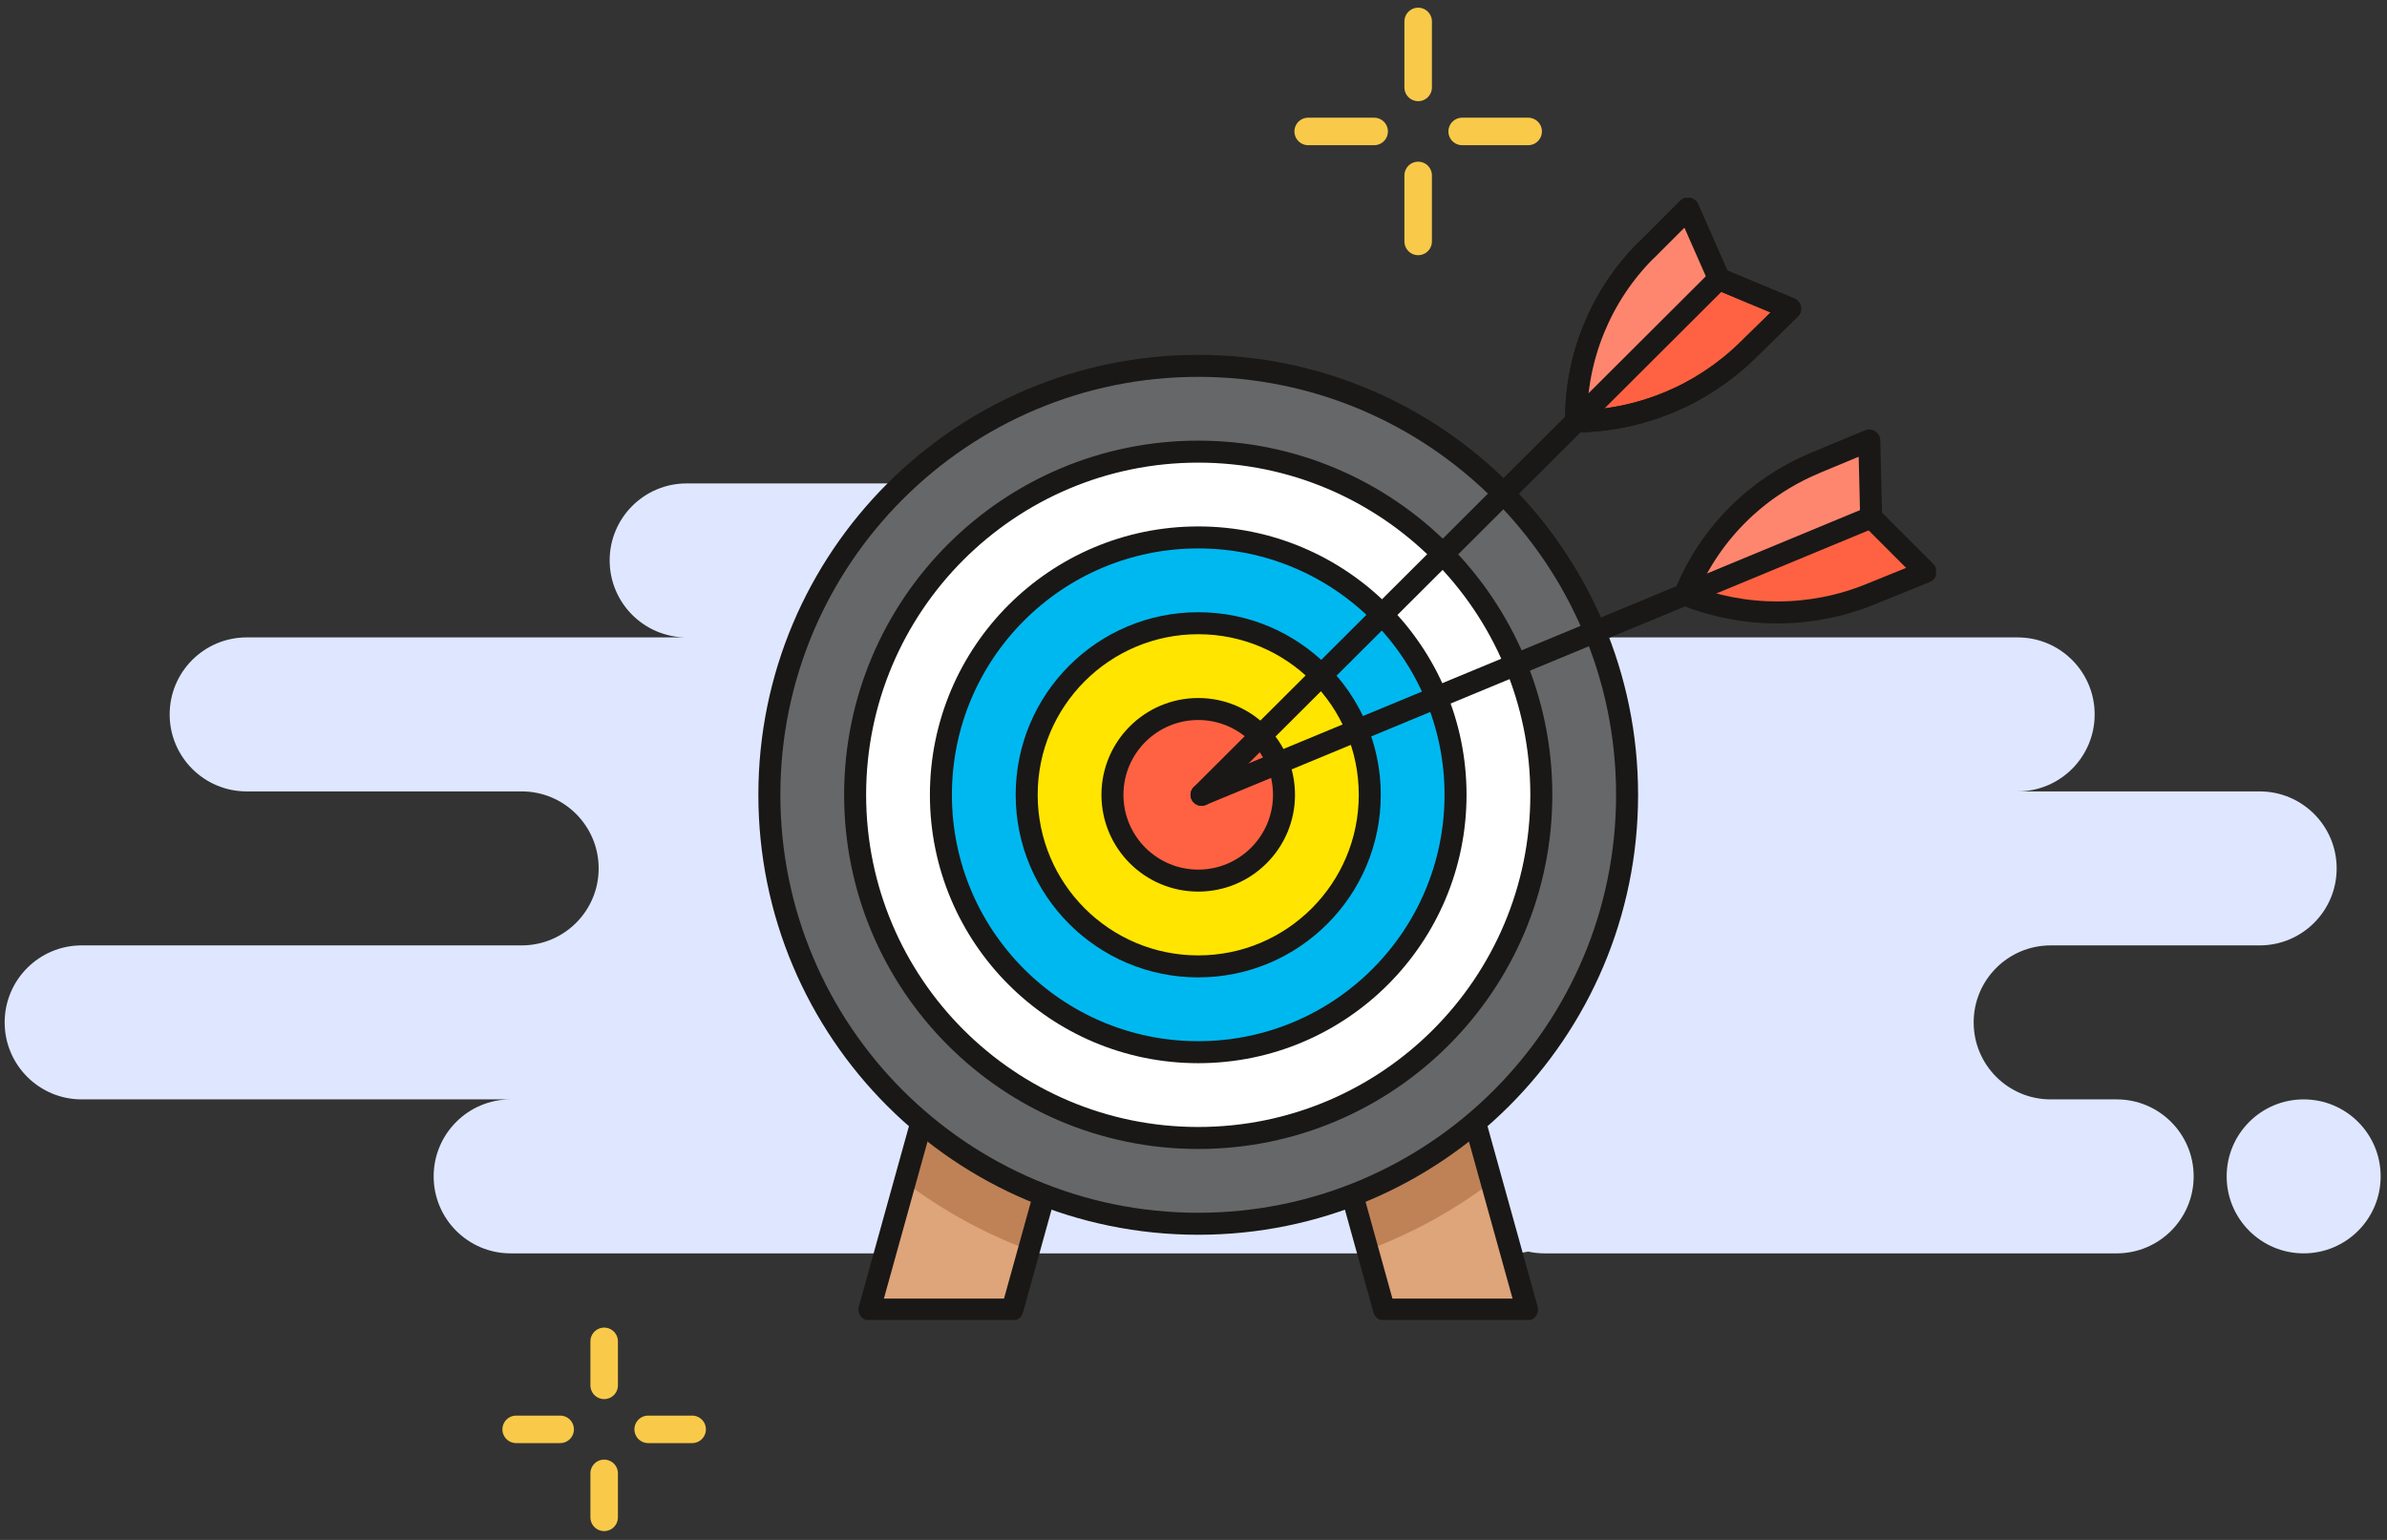 <svg width="217" height="140" viewBox="0 0 217 140" fill="none" xmlns="http://www.w3.org/2000/svg">
<rect x="0" y="0" width="217" height="140" fill="#333333" stroke="none"/>
<path fill-rule="evenodd" clip-rule="evenodd" d="M46.424 113.949H137.424C137.938 113.949 138.44 113.894 138.924 113.788C139.407 113.894 139.909 113.949 140.424 113.949H192.424C196.29 113.949 199.424 110.815 199.424 106.949C199.424 103.083 196.29 99.95 192.424 99.95H186.424C182.558 99.95 179.424 96.816 179.424 92.95C179.424 89.084 182.558 85.95 186.424 85.95H205.424C209.29 85.95 212.424 82.816 212.424 78.95C212.424 75.084 209.29 71.95 205.424 71.95H183.424C187.29 71.95 190.424 68.816 190.424 64.95C190.424 61.084 187.29 57.95 183.424 57.95H119.424C123.29 57.95 126.424 54.816 126.424 50.95C126.424 47.084 123.29 43.95 119.424 43.95H62.424C58.558 43.95 55.424 47.084 55.424 50.95C55.424 54.816 58.558 57.95 62.424 57.95H22.424C18.558 57.95 15.424 61.084 15.424 64.95C15.424 68.816 18.558 71.95 22.424 71.95H47.424C51.29 71.95 54.424 75.084 54.424 78.95C54.424 82.816 51.29 85.95 47.424 85.95H7.424C3.558 85.95 0.424 89.084 0.424 92.95C0.424 96.816 3.558 99.95 7.424 99.95H46.424C42.558 99.95 39.424 103.083 39.424 106.949C39.424 110.815 42.558 113.949 46.424 113.949ZM209.424 113.949C213.29 113.949 216.424 110.815 216.424 106.949C216.424 103.083 213.29 99.95 209.424 99.95C205.558 99.95 202.424 103.083 202.424 106.949C202.424 110.815 205.558 113.949 209.424 113.949Z" fill="#DEE7FF"/>
<path d="M128.924 1.949V7.949" stroke="#F9CA49" stroke-width="2.5" stroke-linecap="round" stroke-linejoin="round"/>
<path d="M128.924 15.95V21.95" stroke="#F9CA49" stroke-width="2.5" stroke-linecap="round" stroke-linejoin="round"/>
<path d="M118.924 11.95H124.924" stroke="#F9CA49" stroke-width="2.5" stroke-linecap="round" stroke-linejoin="round"/>
<path d="M132.924 11.95H138.924" stroke="#F9CA49" stroke-width="2.5" stroke-linecap="round" stroke-linejoin="round"/>
<path d="M54.924 121.949V125.949" stroke="#F9CA49" stroke-width="2.5" stroke-linecap="round" stroke-linejoin="round"/>
<path d="M54.924 133.949V137.949" stroke="#F9CA49" stroke-width="2.5" stroke-linecap="round" stroke-linejoin="round"/>
<path d="M46.924 129.949H50.924" stroke="#F9CA49" stroke-width="2.5" stroke-linecap="round" stroke-linejoin="round"/>
<path d="M58.924 129.949H62.924" stroke="#F9CA49" stroke-width="2.5" stroke-linecap="round" stroke-linejoin="round"/>
<g clip-path="url(#clip0_90_1058)">
<path d="M92.035 119.058H79.039L85.537 95.659H98.533L92.035 119.058Z" fill="#DEA47A"/>
<path d="M85.537 95.659H98.533L93.541 113.651C89.454 112.125 85.669 110.034 82.26 107.453L85.537 95.659Z" fill="#BF8256"/>
<path d="M125.824 119.058H138.82L132.322 95.659H119.326L125.824 119.058Z" fill="#DEA47A"/>
<path d="M132.322 95.659H119.326L124.318 113.651C128.405 112.125 132.191 110.034 135.6 107.453L132.322 95.659Z" fill="#BF8256"/>
<path d="M92.035 119.058H79.039L85.537 95.659H98.533L92.035 119.058Z" stroke="#191816" stroke-width="2" stroke-linecap="round" stroke-linejoin="round"/>
<path d="M125.824 119.058H138.82L132.322 95.659H119.326L125.824 119.058Z" stroke="#191816" stroke-width="2" stroke-linecap="round" stroke-linejoin="round"/>
<path d="M108.93 111.258C130.462 111.258 147.917 93.798 147.917 72.259C147.917 50.721 130.462 33.261 108.93 33.261C87.397 33.261 69.942 50.721 69.942 72.259C69.942 93.798 87.397 111.258 108.93 111.258Z" fill="#656769" stroke="#191816" stroke-width="2" stroke-linecap="round" stroke-linejoin="round"/>
<path d="M108.93 103.459C126.155 103.459 140.12 89.49 140.12 72.259C140.12 55.029 126.155 41.06 108.93 41.06C91.704 41.06 77.739 55.029 77.739 72.259C77.739 89.49 91.704 103.459 108.93 103.459Z" fill="white" stroke="#191816" stroke-width="2" stroke-linecap="round" stroke-linejoin="round"/>
<path d="M108.93 95.659C121.849 95.659 132.322 85.183 132.322 72.259C132.322 59.336 121.849 48.86 108.93 48.86C96.01 48.86 85.537 59.336 85.537 72.259C85.537 85.183 96.01 95.659 108.93 95.659Z" fill="#00B8F0" stroke="#191816" stroke-width="2" stroke-linecap="round" stroke-linejoin="round"/>
<path d="M108.93 87.859C117.543 87.859 124.525 80.875 124.525 72.259C124.525 63.644 117.543 56.66 108.93 56.66C100.317 56.66 93.335 63.644 93.335 72.259C93.335 80.875 100.317 87.859 108.93 87.859Z" fill="#FFE500" stroke="#191816" stroke-width="2" stroke-linecap="round" stroke-linejoin="round"/>
<path d="M108.93 80.059C113.236 80.059 116.727 76.567 116.727 72.259C116.727 67.952 113.236 64.46 108.93 64.46C104.623 64.46 101.132 67.952 101.132 72.259C101.132 76.567 104.623 80.059 108.93 80.059Z" fill="#FF6242" stroke="#191816" stroke-width="2" stroke-linecap="round" stroke-linejoin="round"/>
<path d="M149.631 22.767C145.525 26.874 143.227 32.488 143.284 38.31C149.123 38.253 154.698 35.936 158.879 31.848L162.74 28.061L156.28 25.367L153.455 18.961L149.631 22.785V22.767Z" fill="#FF6242"/>
<path d="M149.631 22.767C145.525 26.874 143.227 32.488 143.284 38.31C149.123 38.253 154.698 35.936 158.879 31.848L162.74 28.061L156.28 25.367L153.455 18.961L149.631 22.785V22.767Z" stroke="#191816" stroke-width="2" stroke-linecap="round" stroke-linejoin="round"/>
<path d="M156.261 25.348L153.436 18.942L149.612 22.766C145.507 26.874 143.209 32.488 143.265 38.309L156.242 25.366L156.261 25.348Z" fill="#FF866E"/>
<path d="M149.631 22.767C145.525 26.874 143.227 32.488 143.284 38.31C149.123 38.253 154.698 35.936 158.879 31.848L162.74 28.061L156.28 25.367L153.455 18.961L149.631 22.785V22.767Z" stroke="#191816" stroke-width="2" stroke-linecap="round" stroke-linejoin="round"/>
<path d="M156.261 25.348L109.231 72.259" stroke="#191816" stroke-width="2" stroke-linecap="round" stroke-linejoin="round"/>
<path d="M164.963 42.115C159.595 44.357 155.338 48.653 153.172 54.06C158.597 56.227 164.643 56.227 170.048 54.022L175.058 51.988L170.105 47.033L169.935 40.043L164.944 42.115H164.963Z" fill="#FF6242"/>
<path d="M170.124 47.033L169.954 40.043L164.963 42.115C159.595 44.357 155.338 48.653 153.172 54.06L170.105 47.051L170.124 47.033Z" fill="#FF866E"/>
<path d="M164.963 42.115C159.595 44.357 155.338 48.653 153.172 54.06C158.597 56.227 164.643 56.227 170.048 54.022L175.058 51.988L170.105 47.033L169.935 40.043L164.944 42.115H164.963Z" stroke="#191816" stroke-width="2" stroke-linecap="round" stroke-linejoin="round"/>
<path d="M170.124 47.032L109.231 72.259" stroke="#191816" stroke-width="2" stroke-linecap="round" stroke-linejoin="round"/>
</g>
<defs>
<clipPath id="clip0_90_1058">
<rect width="107" height="102" fill="white" transform="translate(69 18)"/>
</clipPath>
</defs>
</svg>
